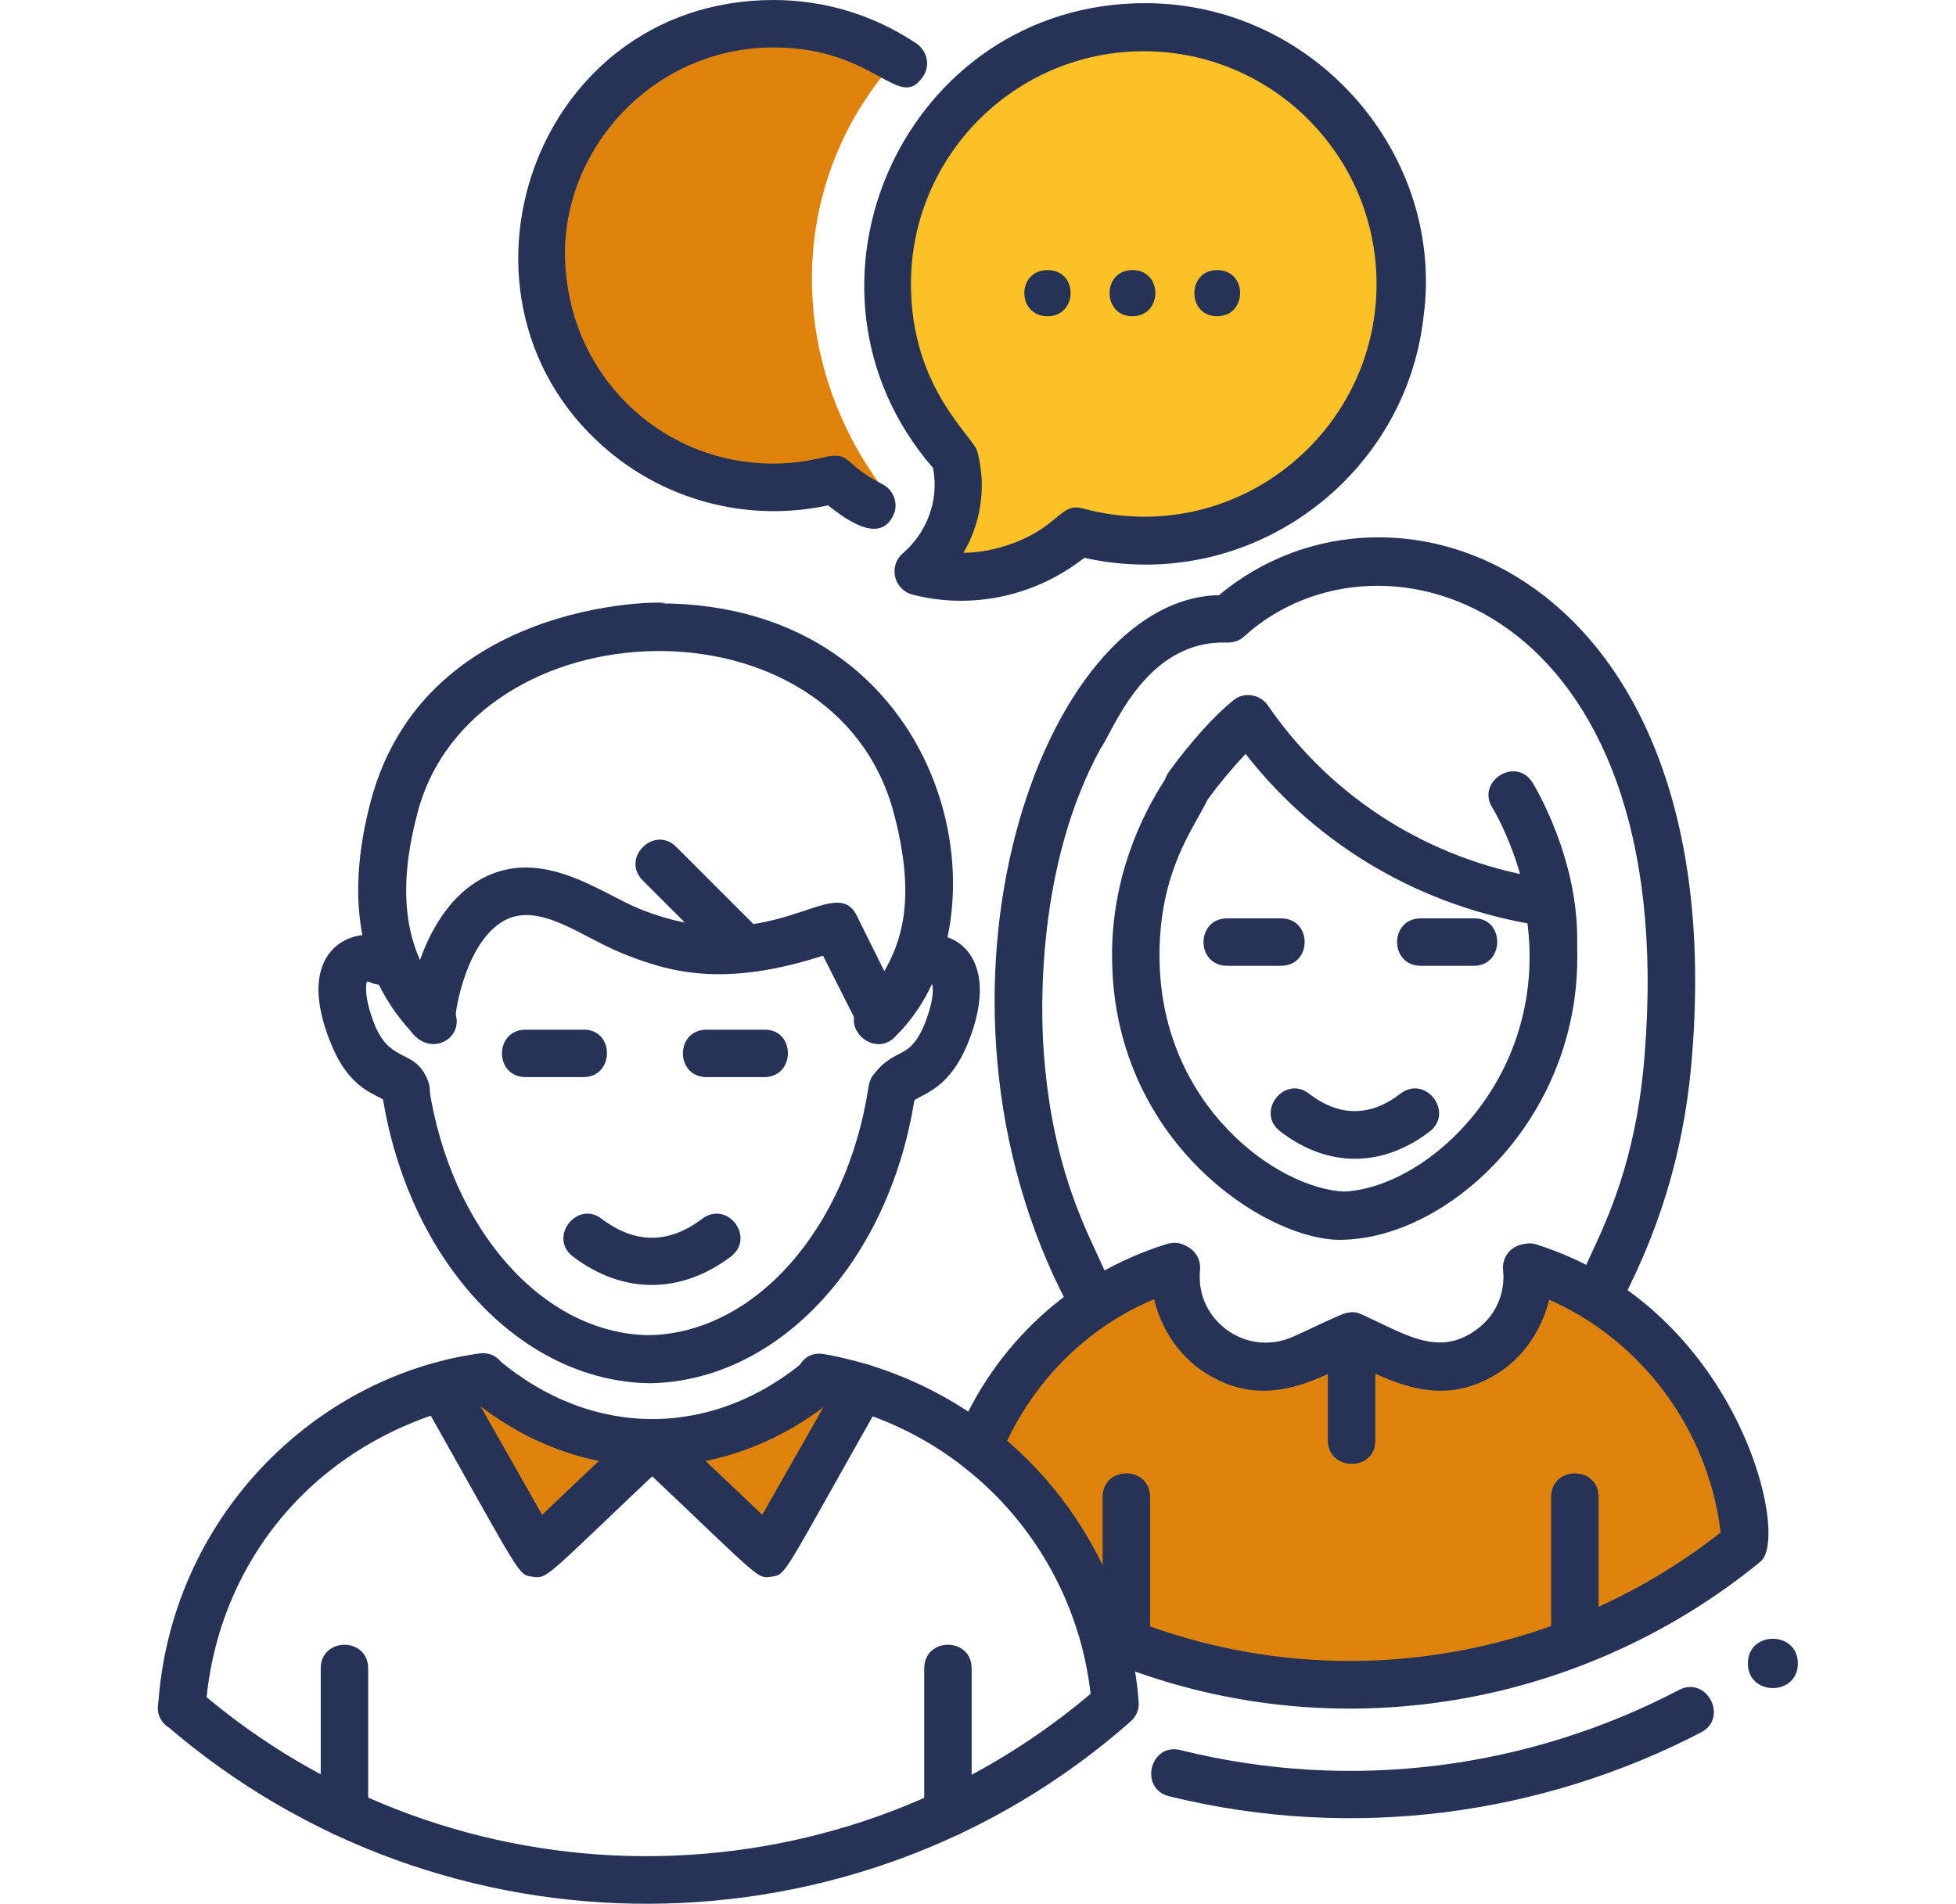 <?xml version="1.0" encoding="utf-8"?>
<!-- Generator: Adobe Illustrator 27.8.1, SVG Export Plug-In . SVG Version: 6.00 Build 0)  -->
<svg version="1.1" id="Layer_1" xmlns="http://www.w3.org/2000/svg" xmlns:xlink="http://www.w3.org/1999/xlink" x="0px" y="0px"
	 viewBox="0 0 309.2 301" style="enable-background:new 0 0 309.2 301;" xml:space="preserve">
<style type="text/css">
	.st0{fill:#DD820A;}
	.st1{fill:#263357;}
	.st2{fill:#FCC127;}
</style>
<g>
	<g>
		<path class="st0" d="M138.9,76.3c-14.6-20.3-14.4-47.8,2.8-66.9c-26.3-16.5-59.9,5.5-55.8,35.5c2.6,21.8,24.1,36.8,45.9,31
			c1.5,1.3,3.5,2.9,6,4.1L138.9,76.3z"/>
	</g>
	<g>
		<path class="st0" d="M240.6,201.4l-0.2,0.3c1,10.3-9.5,17.8-18.9,13.5l-7.2-3.3l-7.2,3.3c-9.4,4.3-19.9-3.2-18.9-13.5l-0.5,0.3
			c-15.1,4.4-25.8,15.5-31.1,28.5c8.3,7.1,14.6,16.4,17.9,27.8c33,15,72.5,10.5,101.5-13.3C274,218.8,252.3,204.4,240.6,201.4z"/>
	</g>
	<g>
		<path class="st1" d="M276.3,263c0,5.2,7.9,5.2,7.9,0C284.2,257.8,276.3,257.8,276.3,263z"/>
	</g>
	<g>
		<path class="st2" d="M150.8,72.4c-23.4-25.8-5.2-67.4,29.7-67.4c24.7,0,43.1,22.1,39.9,45.1c-2.8,24.1-26.6,40.4-50.5,34
			c-6.9,6.3-16.2,8.6-25,6.3C150.1,86,152.5,79.2,150.8,72.4z"/>
	</g>
	<g>
		<path class="st1" d="M144.2,94c-2.9-0.8-3.8-4.5-1.5-6.5c3.7-3.2,5.8-8.2,4.8-13.5c-24.8-28.6-4.5-73.5,33.5-73.5
			c27,0,47.6,24.2,44,49.8c-2.9,25.2-27.4,43.7-53.6,37.9C163.5,94.4,153.4,96.4,144.2,94z M152.3,87.4c2.4,0,5.2-0.5,8.1-1.6
			c7.2-2.8,7.3-6.4,10.8-5.4c23.8,6.4,46.4-11.7,46.4-35.5c0-20.3-16.5-36.8-36.8-36.8s-36.8,16.5-36.8,36.8
			c0,16.5,9.9,24.1,10.5,26.5C156,77.1,155,82.8,152.3,87.4z"/>
	</g>
	<g>
		<path class="st1" d="M130.9,79.9c-11.1,2.4-23,0.1-32.7-7C67.3,49.9,83.2,0,122.3,0c8.1,0,15.9,2.4,22.6,6.9
			c1.7,1.2,2.2,3.5,1,5.2c-3.8,5.7-7.5-4.6-23.6-4.6C102,7.5,87,25.7,89.6,44.3c1.9,16.2,15.6,29,32.6,29c8,0,9.6-2.6,12.1-0.3
			c1.5,1.4,3.3,2.6,5.1,3.5c1.9,0.9,2.7,3.2,1.8,5C139.2,85.7,134.5,82.8,130.9,79.9z"/>
	</g>
	<g>
		<g>
			<path class="st1" d="M165.6,50c4.8,0,4.9-7.3,0-7.3C160.7,42.7,160.7,50,165.6,50z"/>
		</g>
		<g>
			<path class="st1" d="M179,50c4.8,0,4.9-7.3,0-7.3C174.2,42.7,174.2,50,179,50z"/>
		</g>
		<g>
			<path class="st1" d="M192.4,50c4.8,0,4.9-7.3,0-7.3C187.6,42.7,187.6,50,192.4,50z"/>
		</g>
	</g>
	<g>
		<path class="st1" d="M184.8,284c-4.8-1.2-3-8.5,1.8-7.3c27.3,6.8,55.3,2.8,78.8-9.5c4.4-2.3,7.9,4.4,3.5,6.7
			C243.9,286.9,214,291.2,184.8,284z"/>
	</g>
	<g>
		<path class="st1" d="M172.9,261.7c-1-0.5-1.8-1.3-2.1-2.4c-3-10.8-9.6-20.6-18.5-27.4c-1.3-1-1.8-2.8-1.2-4.4
			c6-14.9,18.2-26.1,33.3-30.8c4.8-1.5,7,5.7,2.2,7.2c-12.1,3.7-21.9,12.4-27.4,23.9c8.5,7.3,14.9,17,18.3,27.7
			c32.3,13.3,68.3,7.4,94.5-13.2c-2.1-17.7-14.5-33-31.3-38.4c-2-0.6-3.1-2.7-2.4-4.7c0.6-2,2.8-3.1,4.7-2.4
			c31.7,10.1,40.1,46.2,35.3,50.1C249.5,270.5,208.9,277.4,172.9,261.7z"/>
	</g>
	<g>
		<path class="st1" d="M202.5,152.7H194c-5,0-5-7.5,0-7.5h8.4C207.5,145.1,207.5,152.7,202.5,152.7z"/>
	</g>
	<g>
		<path class="st1" d="M233,152.7h-8.4c-5,0-5-7.5,0-7.5h8.4C237.9,145.1,237.9,152.7,233,152.7z"/>
	</g>
	<g>
		<path class="st1" d="M202.4,178.9c-4-3,0.6-9,4.5-6c4.8,3.7,9.7,3.7,14.5,0c4-3,8.5,3,4.6,6C218.7,184.5,210.1,184.8,202.4,178.9z
			"/>
	</g>
	<g>
		<path class="st1" d="M245.2,258.6v-21.9c0-5,7.5-5,7.5,0v21.9C252.8,263.5,245.2,263.6,245.2,258.6z"/>
	</g>
	<g>
		<path class="st1" d="M174.3,258.6v-21.9c0-5,7.5-5,7.5,0v21.9C181.8,263.5,174.3,263.6,174.3,258.6z"/>
	</g>
	<g>
		<polygon class="st0" points="76.2,219.2 100.8,228.1 85.7,243.8 73.3,219.4 		"/>
	</g>
	<g>
		<polygon class="st0" points="129,219.2 104.4,228.1 119.5,243.8 131.9,219.4 		"/>
	</g>
	<g>
		<path class="st1" d="M50.7,286.6v-22.8c0-5,7.5-5,7.5,0v22.8C58.2,291.6,50.7,291.6,50.7,286.6z"/>
	</g>
	<g>
		<path class="st1" d="M146.1,286.7v-22.9c0-5,7.5-5,7.5,0v22.9C153.6,291.6,146.1,291.7,146.1,286.7z"/>
	</g>
	<g>
		<path class="st1" d="M60.7,173.9c-1.9-1.1-5.6-2.1-8.3-8.7c-9.1-21.9,15.2-19.9,11.1-11.6c-0.9,1.9-3.2,2.6-5,1.7
			c-0.3-0.1-0.4-0.1-0.5-0.1c-0.1,0.2-0.6,2.3,1.3,7c2.6,6.1,6.4,3.5,8.4,8.8C69.3,175.6,62.6,178.3,60.7,173.9z"/>
	</g>
	<g>
		<path class="st1" d="M139.8,175.9c-3.3-1.3-3.8-6.2,2.2-9.2c1.4-0.7,2.6-1.3,4-4.4c1.9-4.6,1.5-6.7,1.2-7.1c0,0-0.2,0-0.4,0.2
			c-4.5,2.2-7.8-4.6-3.3-6.8c6.2-3,15.5,1.8,9.4,16.6c-2.8,6.6-6.5,7.6-8.3,8.7C143.8,175.7,141.6,176.6,139.8,175.9z"/>
	</g>
	<g>
		<path class="st1" d="M102.7,218.7c-20.6-0.3-38.3-19.6-42.3-45.8c-0.7-4.9,6.7-6.1,7.4-1.1c3.4,22.5,18,39.1,34.8,39.3
			c16.7-0.3,31.3-16.8,34.7-39.3c0.7-4.9,8.2-3.8,7.4,1.1C140.9,199.2,123.2,218.4,102.7,218.7z"/>
	</g>
	<g>
		<path class="st1" d="M92.2,170.3h-9.1c-5,0-5-7.5,0-7.5h9.1C97.2,162.7,97.2,170.3,92.2,170.3z"/>
	</g>
	<g>
		<path class="st1" d="M120.8,170.3h-9.1c-5,0-5-7.5,0-7.5h9.1C125.8,162.7,125.8,170.3,120.8,170.3z"/>
	</g>
	<g>
		<path class="st1" d="M90.6,198.7c-4-3,0.6-9,4.5-6c5.3,4,10.6,4,15.9,0c4-3,8.5,3,4.5,6C107.8,204.5,98.7,204.8,90.6,198.7z"/>
	</g>
	<g>
		<g>
			<path class="st1" d="M25,269.7c1.9-29.5,24.5-52,50.7-55.7c5-0.7,6,6.8,1.1,7.5c-27,5.2-42.8,25.9-44.3,48.8
				C32.2,275.2,24.7,274.7,25,269.7z"/>
		</g>
		<g>
			<g>
				<path class="st1" d="M26.3,272.8c-3.8-3.2,1.2-9,4.9-5.7c40.5,35,100.6,35.1,141.2,0.7c-2.6-22.9-19.8-42-43.4-46.3
					c-4.9-0.9-3.6-8.3,1.3-7.4c27.3,4.9,47.6,27.5,49.7,55c0.1,1.2-0.4,2.3-1.3,3.1C135.5,310.3,70.2,310.7,26.3,272.8z"/>
			</g>
		</g>
	</g>
	<g>
		<path class="st1" d="M73.8,220.6l4.9-5.7c15.1,12.8,34.2,12.4,48.7,0.1l4.9,5.8C114.7,235.5,91.4,235.6,73.8,220.6z"/>
	</g>
	<g>
		<path class="st1" d="M84.2,249.3c-2.4-0.4-1.4,0.6-17.7-28.3c-2.4-4.3,4.1-8.1,6.6-3.7c4.1,7.2,9.3,16.4,12.6,22.2
			c6-5.7,9.6-9.1,13.9-13.2c3.6-3.4,8.8,2,5.2,5.5C85.9,249.7,86.6,249.6,84.2,249.3z"/>
	</g>
	<g>
		<path class="st1" d="M101.4,231.8c-3.6-3.4,1.6-8.9,5.2-5.5c4.7,4.5,9.4,8.9,13.9,13.2l12.5-22c2.5-4.3,9-0.6,6.5,3.7
			c-16.1,28.4-15.1,27.7-17.6,28.1C119.6,249.6,120.3,249.7,101.4,231.8z"/>
	</g>
	<g>
		<path class="st1" d="M64.9,163c-9.2-10.1-9.8-23-6.3-36.3c9.3-35.1,53.6-31.3,45.6-31.3c45.6,0,56.6,49.4,37.5,68.3
			c-3.2,3.8-9-1-5.8-4.8c5.7-6.8,9.7-14,5.4-30.3C132,93.3,74.7,95.5,66,128.5c-2.9,11-2.9,21.6,4.7,29.7
			C75.2,163,68.5,168,64.9,163z"/>
	</g>
	<g>
		<path class="st1" d="M243.3,146.3c-18-2.8-34.7-12.1-46.4-27.1c-1.9,2-4,4.5-6,7.2c-2.9,4-9-0.4-6.1-4.4c3.4-4.7,7.3-9,10.2-11.3
			c1.7-1.4,4.2-0.9,5.4,0.8c10.3,15,25.8,24.3,42.5,27.2c2.8-0.7,5.8,2,4.2,5.5C246.6,145.7,245,146.6,243.3,146.3z"/>
	</g>
	<g>
		<path class="st1" d="M251.1,207.8c-7-3.6,6.7-11.3,8.9-41.3c5.6-71-41.7-85.5-63.3-65.9c-0.7,0.7-1.7,1-2.7,1
			c-13.1-0.5-18.2,14.4-20,16.7c-10.2,18.6-9.5,41.5-9,48.1c2.2,30.4,15.9,37.8,8.9,41.5c-1.8,1-4.1,0.3-5.1-1.6
			c-25.9-49.3-4.1-111.7,23.9-112.2c27.7-23.2,80.8-3.4,74.8,72.5c-1,13.3-4.3,26.2-11.4,39.7C255.2,208,252.9,208.8,251.1,207.8z"
			/>
	</g>
	<g>
		<path class="st1" d="M175.8,152c-0.3-14,5.5-24.6,9-29.7c1.2-1.7,3.5-2.2,5.2-1c6.1,4.2-7.1,9.6-6.7,30.6
			c0.4,22.9,18.5,36,29.2,36.5c13.8-0.7,33.5-19.3,28.5-45.3c-1-4.9,6.4-6.3,7.4-1.4c5.9,30.5-17.2,53.6-35.7,54.3
			C201.3,196.8,176.3,181.4,175.8,152z"/>
	</g>
	<g>
		<path class="st1" d="M241.8,149.2c0.3-11.2-5.8-21.4-5.9-21.5c-2.6-4.2,3.8-8.2,6.4-3.9c0.3,0.5,7.4,12.2,7,25.6
			C249.2,154.5,241.7,154.2,241.8,149.2z"/>
	</g>
	<g>
		<path class="st1" d="M213.7,215.5c-6,2.7-14.4,7.8-24,1c-8.9-6.4-10-20.4-3.4-19.8c2.1,0.2,3.6,2,3.4,4.1
			c-0.8,8,7.4,13.9,14.8,10.5c7.9-3.6,8.7-4.4,10.7-3.5c6.9,3.1,12.1,6.8,18.1,2.5c3.1-2.2,4.7-5.8,4.3-9.5
			c-0.2-2.1,1.3-3.9,3.4-4.1c6.8-0.6,5.4,13.5-3.3,19.8C228.1,223.3,219.8,218.2,213.7,215.5z"/>
	</g>
	<g>
		<path class="st1" d="M209.9,227.7v-16.4c0-5,7.5-5,7.5,0v16.4C217.5,232.7,209.9,232.7,209.9,227.7z"/>
	</g>
	<g>
		<path class="st1" d="M64.4,160.9c0-2.4,2.2-16.8,11.8-22c9.5-5.1,18.9,2.4,24.9,4.8c21,8.5,30.7-6,34.3,1l6.7,13.5
			c2.2,4.4-4.5,7.8-6.7,3.4l-5.3-10.5c-15.8,5.1-24.4,2.6-31.8-0.4c-6.4-2.6-13-8.1-18.5-5.2c-6,3.2-7.8,14-7.8,15.4
			C71.7,165.9,64.4,165.8,64.4,160.9z"/>
	</g>
	<g>
		<path class="st1" d="M113.6,151.2l-12-12c-3.5-3.5,1.8-8.8,5.3-5.3l12,12C122.4,149.4,117.1,154.7,113.6,151.2z"/>
	</g>
</g>
</svg>
